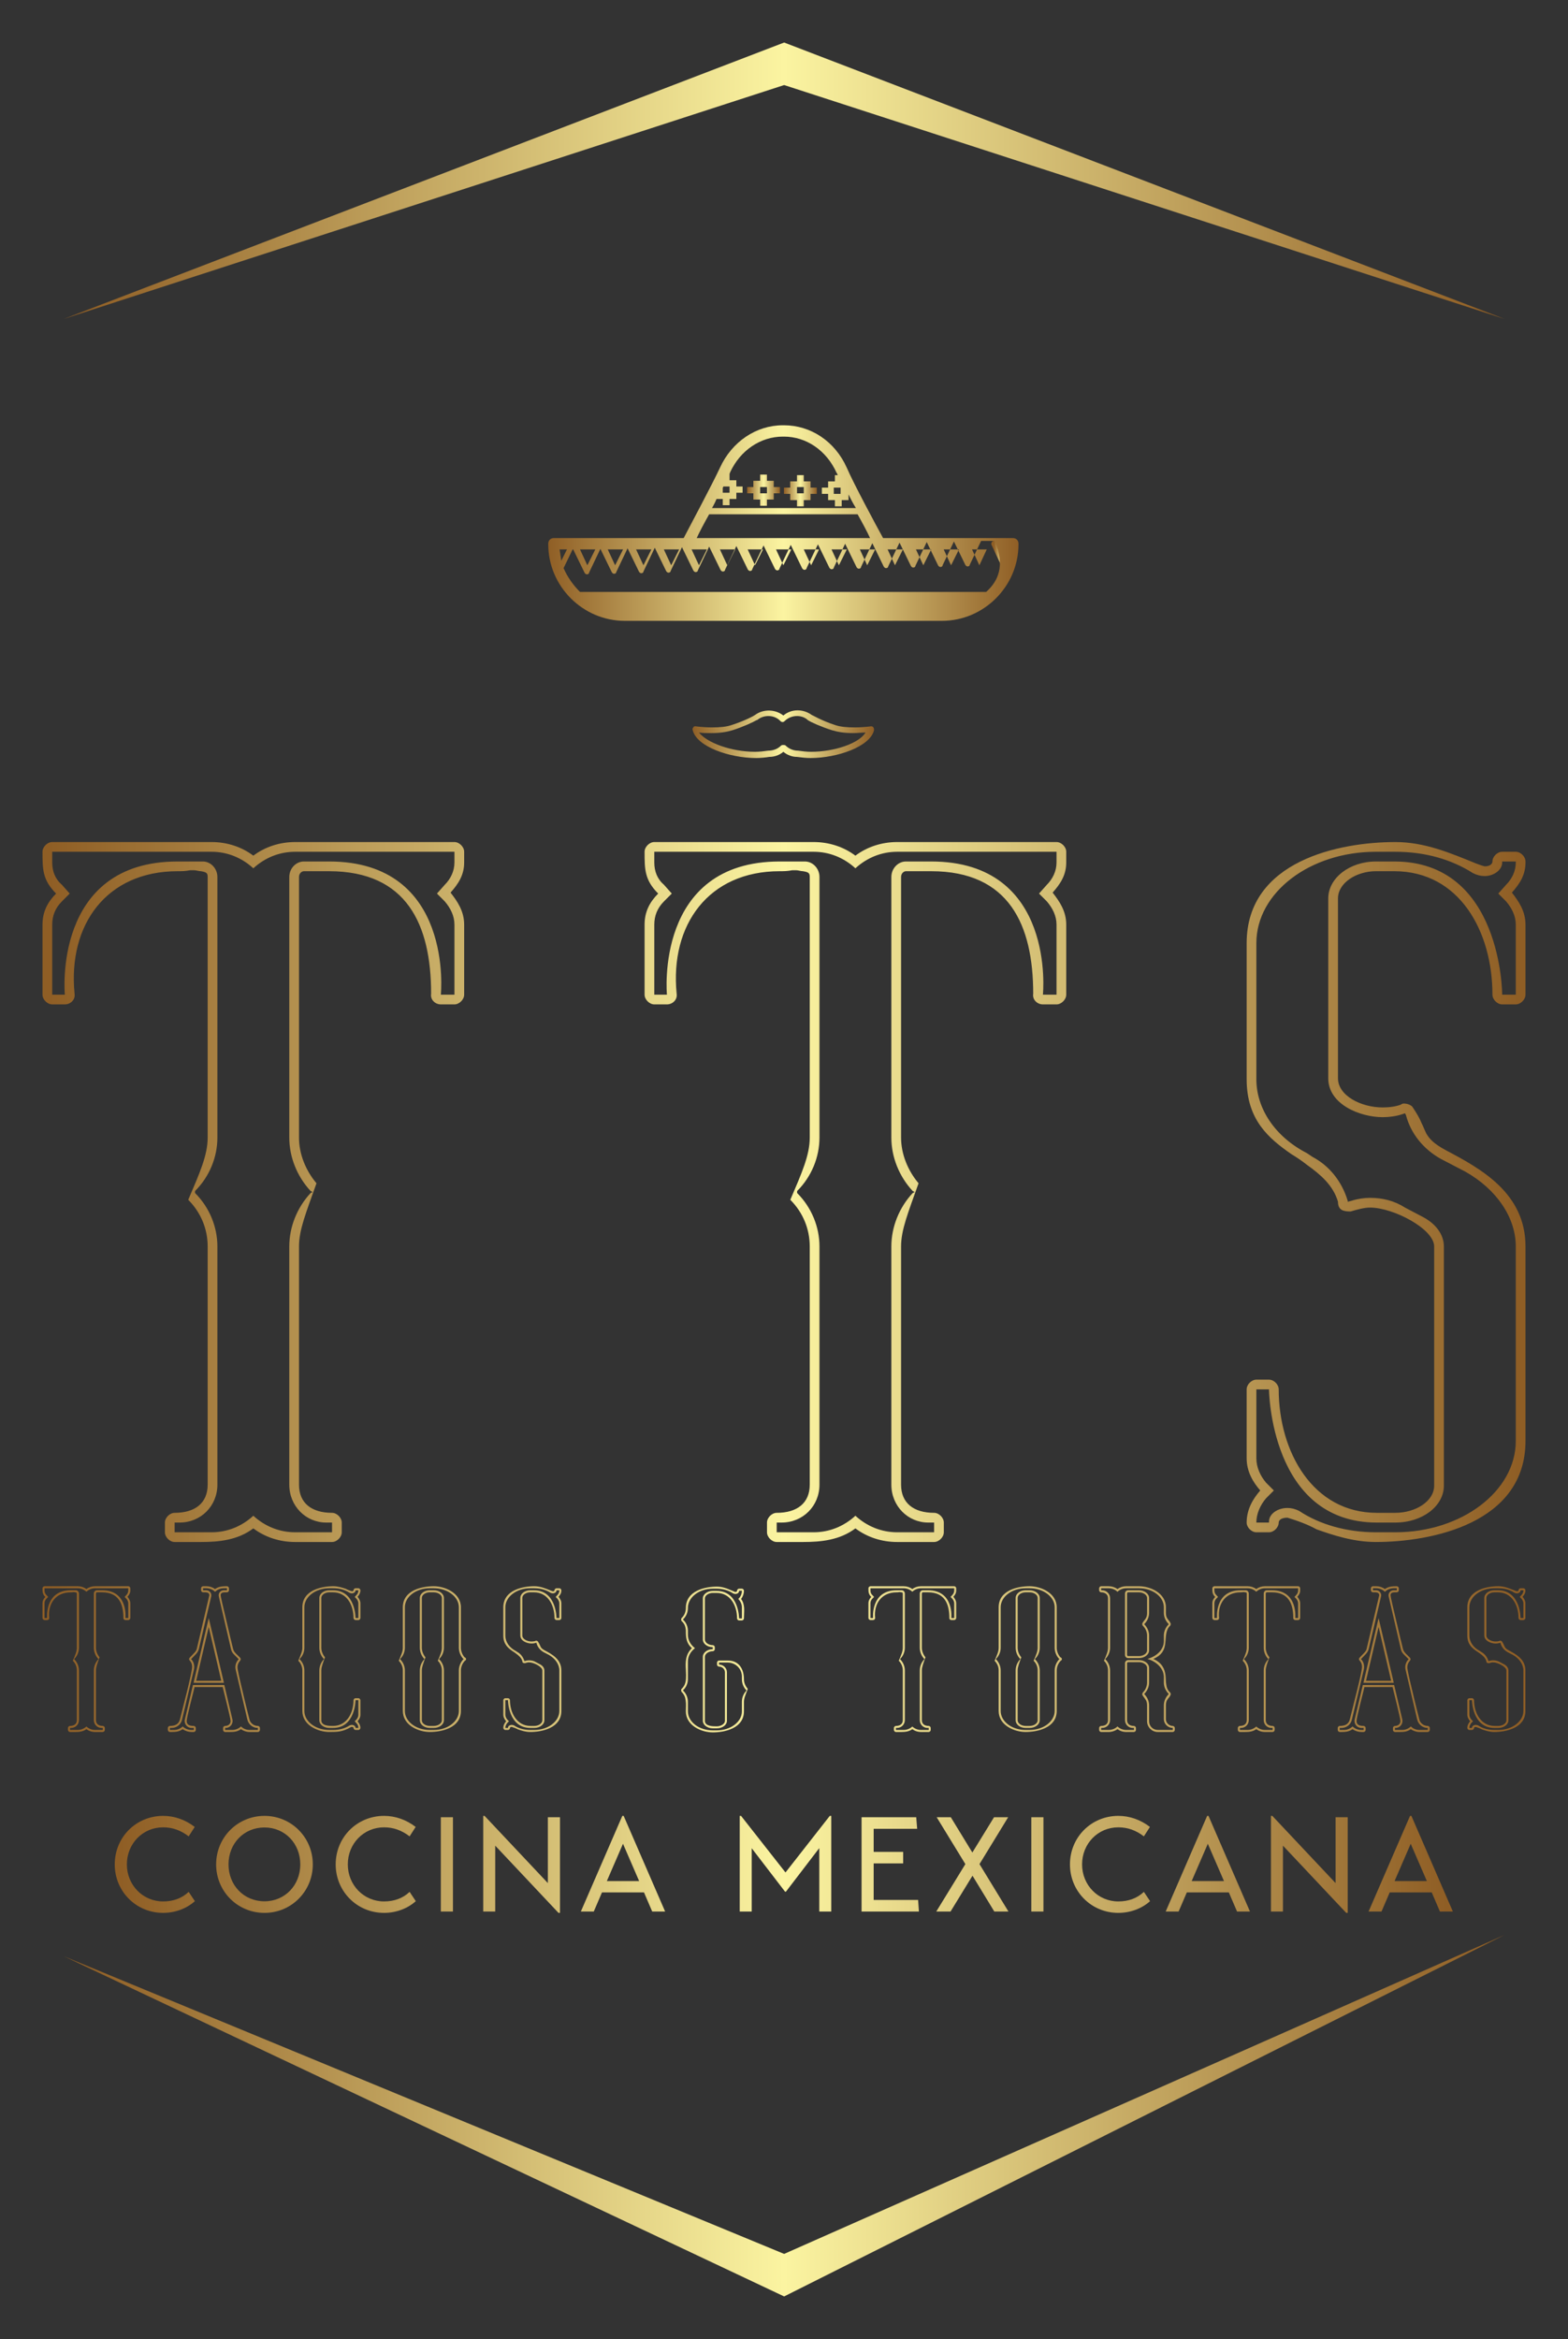 
        <svg xmlns="http://www.w3.org/2000/svg" xmlns:xlink="http://www.w3.org/1999/xlink" version="1.1" width="2088.175" 
        height="3113.208" viewBox="0 0 2088.175 3113.208">
			
			<rect x="0" y="0" width="2088.175" height="3113.208" fill="#333333" stroke="none"/>
			
			<g transform="scale(5.66) translate(10, 10)">
				<defs id="SvgjsDefs3747"><linearGradient id="SvgjsLinearGradient3758"><stop id="SvgjsStop3759" stop-color="#8f5e25" offset="0"></stop><stop id="SvgjsStop3760" stop-color="#fbf4a1" offset="0.5"></stop><stop id="SvgjsStop3761" stop-color="#8f5e25" offset="1"></stop></linearGradient><linearGradient id="SvgjsLinearGradient3762"><stop id="SvgjsStop3763" stop-color="#8f5e25" offset="0"></stop><stop id="SvgjsStop3764" stop-color="#fbf4a1" offset="0.5"></stop><stop id="SvgjsStop3765" stop-color="#8f5e25" offset="1"></stop></linearGradient><linearGradient id="SvgjsLinearGradient3766"><stop id="SvgjsStop3767" stop-color="#8f5e25" offset="0"></stop><stop id="SvgjsStop3768" stop-color="#fbf4a1" offset="0.5"></stop><stop id="SvgjsStop3769" stop-color="#8f5e25" offset="1"></stop></linearGradient><linearGradient id="SvgjsLinearGradient3770"><stop id="SvgjsStop3771" stop-color="#8f5e25" offset="0"></stop><stop id="SvgjsStop3772" stop-color="#fbf4a1" offset="0.5"></stop><stop id="SvgjsStop3773" stop-color="#8f5e25" offset="1"></stop></linearGradient><linearGradient id="SvgjsLinearGradient3774"><stop id="SvgjsStop3775" stop-color="#8f5e25" offset="0"></stop><stop id="SvgjsStop3776" stop-color="#fbf4a1" offset="0.5"></stop><stop id="SvgjsStop3777" stop-color="#8f5e25" offset="1"></stop></linearGradient></defs><g id="SvgjsG3748" featureKey="rootContainer" transform="matrix(1,0,0,1,0,0)" fill="url(#SvgjsLinearGradient3758)"><path xmlns="http://www.w3.org/2000/svg" fill-rule="evenodd" d="M5,65 L174.5,0 L344, 65 L174.5, 10 z M5,450 L174.5,530 L344,445 L174.5, 520 z"></path></g><g id="SvgjsG3749" featureKey="symbolFeature-0" transform="matrix(1.333,0,0,1.333,113.802,69.207)" fill="url(#SvgjsLinearGradient3762)"><path xmlns="http://www.w3.org/2000/svg" fill="none" stroke="url(#SvgjsLinearGradient3762)" stroke-linecap="round" stroke-linejoin="round" stroke-miterlimit="10" d="M85.9,36.5h-3.3  l2.3,4.9l0.3-0.5c0.5-1.3,0.8-2.8,0.8-4.3V36.5z"></path><g xmlns="http://www.w3.org/2000/svg"><path d="M60.9,68.7c0,0-1.3,0.2-2.9,0.2c-1.4,0-2.5-0.1-3.4-0.4c-2.5-0.8-4.1-1.8-4.2-1.8c0,0,0,0,0,0c-1.5-1.1-3.6-1.1-5,0.1   c-1.4-1.1-3.5-1.2-5-0.1c0,0,0,0,0,0c-0.1,0.1-1.7,1-4.2,1.8c-0.9,0.3-2,0.4-3.4,0.4c-1.6,0-2.9-0.2-2.9-0.2c-0.2,0-0.3,0-0.4,0.2   c-0.1,0.1-0.2,0.3-0.1,0.5c0.7,2.9,6.5,4.9,11.2,4.9c0.8,0,1.7-0.1,2.3-0.2c0.9,0,1.8-0.3,2.5-0.9c0.7,0.6,1.6,0.9,2.4,0.9   c0,0,0,0,0,0c0.8,0.1,1.6,0.2,2.4,0.2c4.7,0,10.5-2,11.2-4.9c0-0.2,0-0.3-0.1-0.5C61.2,68.8,61.1,68.7,60.9,68.7z M50.3,73.2   c-0.8,0-1.6-0.1-2.3-0.2c-0.8,0-1.6-0.3-2.2-0.9C45.7,72,45.5,72,45.4,72S45.1,72,45,72.1c-0.6,0.6-1.4,0.9-2.3,0.9   c-0.7,0.1-1.5,0.2-2.3,0.2c-4.2,0-8.5-1.6-9.9-3.4c0.6,0.1,1.3,0.1,2.2,0.1c1.5,0,2.7-0.2,3.7-0.5c1.9-0.6,3.6-1.4,4.3-1.8   c0.1,0,0.1,0,0.2-0.1c1.2-0.9,3-0.8,4,0.3c0.2,0.2,0.5,0.2,0.7,0c1.1-1.1,2.9-1.2,4-0.3c0,0,0.1,0.1,0.1,0.1   c0.6,0.4,2.4,1.2,4.3,1.8c1,0.3,2.2,0.5,3.7,0.5c0.8,0,1.6-0.1,2.2-0.1C58.8,71.7,54.4,73.2,50.3,73.2z"></path><path d="M40.1,28.7l1.2,0l0,1.1l1.2,0l0-1.1l1.2,0l0-1.1l1.1,0l0-1.1l-1.1,0l0-1.1l-1.2,0l0-1.1l-1.2,0l0,1.1l-1.2,0l0,1.1l-1.1,0   l0,1.1l1.1,0L40.1,28.7z M41.3,26.5l1.2,0l0,1.1l-1.2,0L41.3,26.5z"></path><path d="M46.6,28.8l1.2,0l0,1.1l1.2,0l0-1.1l1.2,0l0-1.1l1.1,0l0-1.1l-1.1,0l0-1.1l-1.2,0l0-1.1l-1.2,0l0,1.1l-1.2,0l0,1.1l-1.1,0   l0,1.1l1.1,0L46.6,28.8z M47.8,26.5l1.2,0l0,1.1l-1.2,0L47.8,26.5z"></path><path d="M85.9,35.5H63c-1.1-2-5.2-9.6-6.4-12.4c-2.1-4.7-6.4-7.5-11.1-7.5h-0.2c-4.7,0-9,2.9-11.1,7.5c-1.3,2.8-5.3,10.3-6.4,12.4   H4.9c-0.6,0-1,0.4-1,1v0.1c0,7.4,6.1,13.5,13.5,13.5h56c7.4,0,13.5-6.1,13.5-13.5v-0.1C86.9,35.9,86.5,35.5,85.9,35.5z M5.9,37.5   h1.3l-1,2C6.1,38.8,6,38.1,5.9,37.5z M12.2,37.5l-1.4,2.8l-1.3-2.8H12.2z M17.1,37.5l-1.4,2.8l-1.3-2.8H17.1z M22.1,37.5l-1.4,2.8   l-1.3-2.8H22.1z M27,37.5l-1.4,2.8l-1.3-2.8H27z M31.9,37.5l-1.4,2.8l-1.3-2.8H31.9z M36.9,37.5l-1.4,2.8l-1.3-2.8H36.9z    M41.8,37.5l-1.4,2.8l-1.3-2.8H41.8z M46.8,37.5l-1.4,2.8l-1.3-2.8H46.8z M51.7,37.5l-1.4,2.8L49,37.5H51.7z M56.6,37.5l-1.4,2.8   l-1.3-2.8H56.6z M61.6,37.5l-1.4,2.8l-1.3-2.8H61.6z M66.5,37.5l-1.4,2.8l-1.3-2.8H66.5z M71.5,37.5l-1.4,2.8l-1.3-2.8H71.5z    M76.4,37.5L75,40.3l-1.3-2.8H76.4z M81.3,37.5L80,40.3l-1.3-2.8H81.3z M45.3,17.6h0.2c3.9,0,7.5,2.4,9.3,6.4   c0.1,0.1,0.1,0.2,0.2,0.4l-0.5,0l0,1.1l-1.2,0l0,1.1l-1.1,0l0,1.1l1.1,0l0,1.1l1.2,0l0,1.1l1.2,0l0-1.1l1.2,0l0-1   c0.4,0.8,0.8,1.6,1.3,2.4H32.8c0.3-0.5,0.6-1.1,0.8-1.6l1.1,0l0,1.1l1.2,0l0-1.1l1.2,0l0-1.1l1.1,0l0-1.1l-1.1,0l0-1.1l-1.2,0   l0-1.1c0-0.1,0.1-0.2,0.1-0.3C37.8,20,41.4,17.6,45.3,17.6z M55.5,26.6l0,1.1l-1.2,0l0-1.1L55.5,26.6z M34.8,26.4l1.1,0l0,1.1   l-1.2,0l0-0.9C34.8,26.5,34.8,26.5,34.8,26.4z M32.3,31.3h26.2c0.9,1.6,1.7,3.1,2.2,4.2H30.1C30.6,34.4,31.4,32.9,32.3,31.3z    M81.2,45H9.5c-1.2-1.2-2.2-2.6-2.9-4.2l1.6-3.3h0.1l2,4.1c0.1,0.2,0.3,0.3,0.4,0.3c0,0,0,0,0,0c0.2,0,0.4-0.1,0.4-0.3l2-4.2h0   l2,4.1c0.1,0.2,0.3,0.3,0.4,0.3c0,0,0,0,0,0c0.2,0,0.4-0.1,0.4-0.3l2-4.2h0l2,4.1c0.1,0.2,0.3,0.3,0.4,0.3c0,0,0,0,0,0   c0.2,0,0.4-0.1,0.4-0.3l2-4.2h0l2,4.1c0.1,0.2,0.3,0.3,0.4,0.3c0,0,0,0,0,0c0.2,0,0.4-0.1,0.4-0.3l2-4.2h0l2,4.1   c0.1,0.2,0.3,0.3,0.4,0.3c0,0,0,0,0,0c0.2,0,0.4-0.1,0.4-0.3l2-4.2h0l2,4.1c0.1,0.2,0.3,0.3,0.4,0.3c0,0,0,0,0,0   c0.2,0,0.4-0.1,0.4-0.3l2-4.2h0l2,4.1c0.1,0.2,0.3,0.3,0.4,0.3c0,0,0,0,0,0c0.2,0,0.4-0.1,0.4-0.3l2-4.2h0l2,4.1   c0.1,0.2,0.3,0.3,0.4,0.3c0,0,0,0,0,0c0.2,0,0.4-0.1,0.4-0.3l2-4.2h0l2,4.1c0.1,0.2,0.3,0.3,0.4,0.3c0,0,0,0,0,0   c0.2,0,0.4-0.1,0.4-0.3l2-4.2h0l2,4.1c0.1,0.2,0.3,0.3,0.4,0.3c0,0,0,0,0,0c0.2,0,0.4-0.1,0.4-0.3l2-4.2h0l2,4.1   c0.1,0.2,0.3,0.3,0.4,0.3c0,0,0,0,0,0c0.2,0,0.4-0.1,0.4-0.3l2-4.2h0l2,4.1c0.1,0.2,0.3,0.3,0.4,0.3c0,0,0,0,0,0   c0.2,0,0.4-0.1,0.4-0.3l2-4.2h0l2,4.1c0.1,0.2,0.3,0.3,0.4,0.3c0,0,0,0,0,0c0.2,0,0.4-0.1,0.4-0.3l2-4.2h0l2,4.1   c0.1,0.2,0.3,0.3,0.4,0.3c0,0,0,0,0,0c0.2,0,0.4-0.1,0.4-0.3l2-4.2h0l2,4.1c0.1,0.2,0.3,0.3,0.4,0.3c0,0,0,0,0,0   c0.2,0,0.4-0.1,0.4-0.3l2-4.2h2.4C84.6,40.4,83.3,43.1,81.2,45z"></path></g></g><g id="SvgjsG3750" featureKey="nameFeature-0" transform="matrix(5.715,0,0,5.715,-3.429,121.711)" fill="url(#SvgjsLinearGradient3766)"><path d="M17.96 12 l0 0.44 c0 0.52 -0.24 0.88 -0.56 1.24 c0.28 0.36 0.56 0.76 0.56 1.32 l0 2.88 c0 0.2 -0.2 0.4 -0.4 0.4 l-0.56 0 c-0.24 0 -0.44 -0.2 -0.4 -0.44 c0 -2.84 -1 -5.04 -4.2 -5.04 l-1.04 0 c-0.08 0 -0.2 0.08 -0.2 0.24 l0 10.72 c0 0.68 0.28 1.36 0.72 1.88 c-0.44 1.24 -0.72 1.92 -0.72 2.6 l0 9.8 c0 0.76 0.52 1.16 1.36 1.16 c0.2 0 0.4 0.2 0.4 0.4 l0 0.4 c0 0.2 -0.2 0.4 -0.4 0.4 l-1.52 0 c-0.64 0 -1.24 -0.2 -1.72 -0.56 c-0.64 0.48 -1.4 0.56 -2.16 0.56 l-1.08 0 c-0.2 0 -0.4 -0.2 -0.4 -0.4 l0 -0.4 c0 -0.2 0.2 -0.4 0.4 -0.4 c0.84 0 1.36 -0.4 1.36 -1.16 l0 -9.8 c0 -0.72 -0.28 -1.4 -0.8 -1.92 c0.48 -1.12 0.8 -1.84 0.8 -2.56 l0 -10.72 c0 -0.16 -0.04 -0.2 -0.28 -0.24 c-0.08 0 -0.2 -0.04 -0.28 -0.04 l-0.16 0 c-0.2 0.04 -0.36 0.04 -0.52 0.04 c-2.92 0 -4.52 2.2 -4.24 5.04 c0.04 0.24 -0.16 0.44 -0.4 0.44 l-0.52 0 c-0.2 0 -0.4 -0.2 -0.4 -0.4 l0 -2.88 c0 -0.52 0.2 -0.92 0.56 -1.28 c-0.56 -0.56 -0.56 -1 -0.56 -1.72 c0 -0.2 0.2 -0.4 0.4 -0.4 l6.56 0 c0.64 0 1.24 0.2 1.72 0.56 c0.48 -0.36 1.08 -0.56 1.72 -0.56 l6.56 0 c0.2 0 0.4 0.2 0.4 0.4 z M17.56 12.44 l0 -0.44 l-6.56 0 c-0.64 0 -1.24 0.24 -1.72 0.68 c-0.48 -0.44 -1.08 -0.68 -1.72 -0.68 l-6.56 0 l0 0.44 c0 0.36 0.12 0.68 0.4 0.92 l0.32 0.36 l-0.32 0.32 c-0.28 0.28 -0.4 0.6 -0.4 0.96 l0 2.88 l0.52 0 s-0.52 -5.48 4.64 -5.48 l1.04 0 c0.32 0 0.6 0.28 0.6 0.64 l0 10.72 c0 0.8 -0.32 1.6 -0.92 2.2 l0 0.08 c0.6 0.6 0.92 1.4 0.92 2.2 l0 9.8 c0 0.88 -0.68 1.56 -1.56 1.56 l-0.2 0 l0 0.4 l1.52 0 c0.64 0 1.24 -0.24 1.72 -0.68 c0.48 0.44 1.08 0.68 1.72 0.68 l1.52 0 l0 -0.4 l-0.24 0 c-0.84 0 -1.52 -0.68 -1.52 -1.56 l0 -9.8 c0 -0.8 0.32 -1.6 0.88 -2.2 l0.08 -0.04 l-0.08 -0.04 c-0.56 -0.6 -0.88 -1.4 -0.88 -2.2 l0 -10.72 c0 -0.36 0.28 -0.64 0.6 -0.64 l1.04 0 c5.16 0 4.6 5.48 4.6 5.48 l0.56 0 l0 -2.88 c0 -0.36 -0.16 -0.68 -0.4 -0.96 l-0.32 -0.32 l0.32 -0.36 c0.24 -0.24 0.4 -0.56 0.4 -0.92 z M42.748 12 l0 0.44 c0 0.52 -0.24 0.88 -0.56 1.24 c0.28 0.36 0.56 0.76 0.56 1.32 l0 2.88 c0 0.2 -0.2 0.4 -0.4 0.4 l-0.56 0 c-0.24 0 -0.44 -0.2 -0.4 -0.44 c0 -2.84 -1 -5.04 -4.2 -5.04 l-1.04 0 c-0.08 0 -0.2 0.08 -0.2 0.24 l0 10.72 c0 0.68 0.28 1.36 0.72 1.88 c-0.44 1.24 -0.72 1.92 -0.72 2.6 l0 9.8 c0 0.76 0.52 1.16 1.36 1.16 c0.2 0 0.4 0.2 0.4 0.4 l0 0.4 c0 0.2 -0.2 0.4 -0.4 0.4 l-1.52 0 c-0.64 0 -1.24 -0.2 -1.72 -0.56 c-0.64 0.48 -1.4 0.56 -2.16 0.56 l-1.08 0 c-0.2 0 -0.4 -0.2 -0.4 -0.4 l0 -0.4 c0 -0.2 0.2 -0.4 0.4 -0.4 c0.84 0 1.36 -0.4 1.36 -1.16 l0 -9.8 c0 -0.72 -0.28 -1.4 -0.8 -1.92 c0.48 -1.12 0.8 -1.84 0.8 -2.56 l0 -10.72 c0 -0.16 -0.04 -0.2 -0.28 -0.24 c-0.08 0 -0.2 -0.04 -0.28 -0.04 l-0.16 0 c-0.2 0.04 -0.36 0.04 -0.52 0.04 c-2.92 0 -4.52 2.2 -4.24 5.04 c0.04 0.24 -0.16 0.44 -0.4 0.44 l-0.52 0 c-0.2 0 -0.4 -0.2 -0.4 -0.4 l0 -2.88 c0 -0.52 0.2 -0.92 0.56 -1.28 c-0.56 -0.56 -0.56 -1 -0.56 -1.72 c0 -0.2 0.2 -0.4 0.4 -0.4 l6.56 0 c0.64 0 1.24 0.2 1.72 0.56 c0.48 -0.36 1.08 -0.56 1.72 -0.56 l6.56 0 c0.2 0 0.4 0.2 0.4 0.4 z M42.348 12.44 l0 -0.44 l-6.56 0 c-0.64 0 -1.24 0.24 -1.72 0.68 c-0.48 -0.44 -1.08 -0.68 -1.72 -0.68 l-6.56 0 l0 0.44 c0 0.36 0.12 0.68 0.4 0.92 l0.32 0.36 l-0.32 0.32 c-0.28 0.28 -0.4 0.6 -0.4 0.96 l0 2.88 l0.52 0 s-0.52 -5.48 4.64 -5.48 l1.04 0 c0.32 0 0.6 0.28 0.6 0.64 l0 10.72 c0 0.8 -0.32 1.6 -0.92 2.2 l0 0.08 c0.6 0.6 0.92 1.4 0.92 2.2 l0 9.8 c0 0.88 -0.68 1.56 -1.56 1.56 l-0.2 0 l0 0.4 l1.52 0 c0.64 0 1.24 -0.24 1.72 -0.68 c0.48 0.44 1.08 0.68 1.72 0.68 l1.52 0 l0 -0.4 l-0.24 0 c-0.84 0 -1.52 -0.68 -1.52 -1.56 l0 -9.8 c0 -0.8 0.32 -1.6 0.88 -2.2 l0.08 -0.04 l-0.08 -0.04 c-0.56 -0.6 -0.88 -1.4 -0.88 -2.2 l0 -10.72 c0 -0.36 0.28 -0.64 0.6 -0.64 l1.04 0 c5.16 0 4.6 5.48 4.6 5.48 l0.56 0 l0 -2.88 c0 -0.36 -0.16 -0.68 -0.4 -0.96 l-0.32 -0.32 l0.32 -0.36 c0.24 -0.24 0.4 -0.56 0.4 -0.92 z M53.936 26.4 c-0.2 -0.68 -0.72 -1.12 -1.28 -1.52 c-0.2 -0.16 -0.44 -0.32 -0.64 -0.44 c-0.92 -0.64 -1.84 -1.4 -1.84 -3.08 l0 -5.6 c0 -3.4 3.84 -4.16 6.12 -4.16 c1.2 0 2.24 0.44 3.32 0.88 c0.12 0.04 0.2 0.08 0.36 0.12 c0.24 0 0.32 -0.12 0.32 -0.2 c0 -0.2 0.2 -0.4 0.4 -0.4 l0.56 0 c0.2 0 0.4 0.2 0.4 0.4 l0 0.04 c0 0.52 -0.24 0.88 -0.56 1.24 c0.28 0.36 0.56 0.76 0.56 1.32 l0 2.88 c0 0.2 -0.2 0.4 -0.4 0.4 l-0.56 0 c-0.2 0 -0.4 -0.2 -0.4 -0.4 c0 -2.6 -1.36 -5.08 -4.04 -5.08 l-0.76 0 c-0.8 0 -1.56 0.48 -1.56 1.12 l0 7.4 c0 0.72 0.96 1.2 1.84 1.2 c0.28 0 0.56 -0.04 0.76 -0.12 c0.04 -0.04 0.08 -0.04 0.12 -0.04 c0.16 0 0.32 0.08 0.36 0.16 c0.16 0.24 0.28 0.44 0.36 0.64 c0.08 0.16 0.12 0.28 0.2 0.44 c0.12 0.2 0.28 0.4 0.8 0.68 c1.44 0.76 3.28 1.76 3.28 3.96 l0 8 c0 3.4 -3.88 4.16 -6.16 4.16 c-0.92 0 -1.76 -0.28 -2.44 -0.52 c-0.36 -0.2 -0.8 -0.36 -1.2 -0.48 c-0.28 0 -0.36 0.12 -0.36 0.2 c0 0.2 -0.2 0.4 -0.4 0.4 l-0.52 0 c-0.2 0 -0.4 -0.2 -0.4 -0.4 c0 -0.56 0.28 -1 0.56 -1.32 c-0.28 -0.32 -0.56 -0.76 -0.56 -1.32 l0 -2.84 c0 -0.2 0.2 -0.4 0.4 -0.4 l0.52 0 c0.2 0 0.4 0.2 0.4 0.4 c0 2.56 1.4 5.08 4.04 5.08 l0.76 0 c0.84 0 1.6 -0.48 1.6 -1.12 l0 -9.84 c0 -0.72 -1.68 -1.6 -2.64 -1.6 c-0.24 0 -0.52 0.08 -0.8 0.16 c-0.28 0 -0.52 -0.04 -0.52 -0.4 z M61.256 12.44 l0 -0.04 l-0.56 0 l0 0.04 c0 0.32 -0.36 0.56 -0.72 0.56 c-0.16 0 -0.32 -0.04 -0.48 -0.12 c-0.88 -0.56 -1.96 -0.88 -3.2 -0.88 l-0.8 0 c-2.72 0 -4.92 1.68 -4.92 3.76 l0 5.6 c0 1.2 0.76 2.36 2.08 3.04 l0.24 0.16 c0.68 0.36 1.2 1 1.44 1.8 l0 0.04 l0.16 -0.04 c0.24 -0.08 0.52 -0.12 0.76 -0.12 c0.52 0 1 0.12 1.44 0.4 l0.76 0.4 c0.52 0.28 0.84 0.72 0.84 1.2 l0 9.84 c0 0.84 -0.88 1.52 -2 1.52 l-0.76 0 c-4.4 0 -4.44 -5.48 -4.44 -5.48 l-0.52 0 l0 2.84 c0 0.36 0.16 0.72 0.4 1 l0.32 0.32 l-0.32 0.32 c-0.24 0.28 -0.4 0.64 -0.4 1 l0.52 0 l0 -0.04 c0 -0.32 0.36 -0.56 0.76 -0.56 c0.16 0 0.32 0.04 0.48 0.12 c0.84 0.56 1.96 0.88 3.16 0.88 l0.8 0 c2.72 0 4.96 -1.68 4.96 -3.76 l0 -8 c0 -1.2 -0.8 -2.36 -2.08 -3.08 l-1 -0.52 c-0.72 -0.4 -1.24 -1.04 -1.44 -1.8 l-0.04 -0.08 l-0.12 0.04 c-0.24 0.08 -0.52 0.12 -0.8 0.12 c-0.92 0 -2.24 -0.52 -2.24 -1.6 l0 -7.4 c0 -0.84 0.88 -1.52 1.96 -1.52 l0.76 0 c4.44 0 4.44 5.48 4.44 5.48 l0.56 0 l0 -2.88 c0 -0.36 -0.16 -0.68 -0.4 -0.96 l-0.32 -0.32 l0.32 -0.36 c0.24 -0.24 0.4 -0.56 0.4 -0.92 z"></path></g><g id="SvgjsG3751" featureKey="nameFeature-1" transform="matrix(1.19,0,0,1.19,-0.714,349.196)" fill="url(#SvgjsLinearGradient3770)"><path d="M17.96 12 l0 0.44 c0 0.52 -0.24 0.88 -0.56 1.24 c0.28 0.36 0.56 0.76 0.56 1.32 l0 2.88 c0 0.2 -0.2 0.4 -0.4 0.4 l-0.56 0 c-0.24 0 -0.44 -0.2 -0.4 -0.44 c0 -2.84 -1 -5.04 -4.2 -5.04 l-1.04 0 c-0.08 0 -0.2 0.08 -0.2 0.24 l0 10.72 c0 0.68 0.28 1.36 0.72 1.88 c-0.44 1.24 -0.72 1.92 -0.72 2.6 l0 9.8 c0 0.76 0.52 1.16 1.36 1.16 c0.2 0 0.4 0.2 0.4 0.4 l0 0.4 c0 0.2 -0.2 0.4 -0.4 0.4 l-1.52 0 c-0.64 0 -1.24 -0.2 -1.72 -0.56 c-0.64 0.48 -1.4 0.56 -2.16 0.56 l-1.08 0 c-0.2 0 -0.4 -0.2 -0.4 -0.4 l0 -0.4 c0 -0.2 0.2 -0.4 0.4 -0.4 c0.84 0 1.36 -0.4 1.36 -1.16 l0 -9.8 c0 -0.72 -0.28 -1.4 -0.8 -1.92 c0.48 -1.12 0.8 -1.84 0.8 -2.56 l0 -10.72 c0 -0.16 -0.04 -0.2 -0.28 -0.24 c-0.08 0 -0.2 -0.04 -0.28 -0.04 l-0.16 0 c-0.2 0.04 -0.36 0.04 -0.52 0.04 c-2.92 0 -4.52 2.2 -4.24 5.04 c0.04 0.24 -0.16 0.44 -0.4 0.44 l-0.52 0 c-0.2 0 -0.4 -0.2 -0.4 -0.4 l0 -2.88 c0 -0.52 0.2 -0.92 0.56 -1.28 c-0.56 -0.56 -0.56 -1 -0.56 -1.72 c0 -0.2 0.2 -0.4 0.4 -0.4 l6.56 0 c0.64 0 1.24 0.2 1.72 0.56 c0.48 -0.36 1.08 -0.56 1.72 -0.56 l6.56 0 c0.2 0 0.4 0.2 0.4 0.4 z M17.56 12.44 l0 -0.44 l-6.56 0 c-0.64 0 -1.24 0.24 -1.72 0.68 c-0.48 -0.44 -1.08 -0.68 -1.72 -0.68 l-6.56 0 l0 0.44 c0 0.36 0.12 0.68 0.4 0.92 l0.32 0.36 l-0.32 0.32 c-0.28 0.28 -0.4 0.6 -0.4 0.96 l0 2.88 l0.52 0 s-0.52 -5.48 4.64 -5.48 l1.04 0 c0.32 0 0.6 0.28 0.6 0.64 l0 10.72 c0 0.8 -0.32 1.6 -0.92 2.2 l0 0.08 c0.6 0.6 0.92 1.4 0.92 2.2 l0 9.8 c0 0.88 -0.68 1.56 -1.56 1.56 l-0.2 0 l0 0.4 l1.52 0 c0.64 0 1.24 -0.24 1.72 -0.68 c0.48 0.44 1.08 0.68 1.72 0.68 l1.52 0 l0 -0.4 l-0.24 0 c-0.84 0 -1.52 -0.68 -1.52 -1.56 l0 -9.8 c0 -0.8 0.32 -1.6 0.88 -2.2 l0.08 -0.04 l-0.08 -0.04 c-0.56 -0.6 -0.88 -1.4 -0.88 -2.2 l0 -10.72 c0 -0.36 0.28 -0.64 0.6 -0.64 l1.04 0 c5.16 0 4.6 5.48 4.6 5.48 l0.56 0 l0 -2.88 c0 -0.36 -0.16 -0.68 -0.4 -0.96 l-0.32 -0.32 l0.32 -0.36 c0.24 -0.24 0.4 -0.56 0.4 -0.92 z M33.468 19.64 l-2.48 10.64 l4.96 0 z M34.708 12.16 c0.72 -0.52 1.52 -0.56 2.36 -0.56 c0.2 0 0.4 0.2 0.4 0.4 l0 0.4 c0 0.2 -0.2 0.4 -0.4 0.4 l-0.52 0 c-0.4 0.04 -0.72 0.12 -0.72 0.6 c0 0.24 0.52 2.52 1.12 5 c0.56 2.4 1.16 4.92 1.32 5.52 c0.12 0.56 0.52 0.96 0.92 1.32 l0.48 0.48 c0.04 0.04 0.12 0.24 0.12 0.28 l0 0.04 c0 0.04 -0.08 0.24 -0.12 0.28 c-0.32 0.32 -0.52 0.8 -0.52 1.28 s0.48 2.6 1.04 4.88 c0.52 2.28 1.12 4.6 1.32 5.4 c0.16 0.76 0.88 1.32 1.68 1.32 c0.2 0 0.4 0.2 0.4 0.4 l0 0.4 c0 0.2 -0.2 0.4 -0.4 0.4 l-1.64 0 c-0.6 0 -1.2 -0.2 -1.72 -0.56 c-0.64 0.48 -1.32 0.56 -2.08 0.56 l-1.04 0 c-0.2 0 -0.4 -0.2 -0.4 -0.4 l0 -0.4 c0 -0.2 0.2 -0.4 0.4 -0.4 c0.64 0 1.08 -0.4 1.08 -0.96 c0 -0.28 -0.32 -1.72 -0.72 -3.32 c-0.32 -1.36 -0.68 -2.72 -0.84 -3.4 l-5.56 0 c-0.16 0.72 -0.52 2.04 -0.84 3.36 c-0.4 1.6 -0.72 3 -0.72 3.36 c0 0.72 0.52 0.96 1.4 0.96 c0.2 0 0.4 0.2 0.4 0.4 l0 0.4 c0 0.2 -0.2 0.4 -0.4 0.4 l-0.44 0 c-0.6 0 -1.24 -0.2 -1.76 -0.56 c-0.64 0.48 -1.36 0.56 -2.16 0.56 l-0.36 0 c-0.2 0 -0.4 -0.2 -0.4 -0.4 l0 -0.4 c0 -0.2 0.2 -0.4 0.4 -0.4 c1.08 0 1.76 -0.36 2 -1.32 c0.2 -0.84 0.8 -3.16 1.36 -5.4 c0.56 -2.28 1.04 -4.4 1.04 -4.96 c0 -0.48 -0.16 -0.92 -0.48 -1.24 c-0.16 -0.16 -0.16 -0.4 0 -0.56 c0.2 -0.24 0.56 -0.56 0.84 -0.88 c0.32 -0.32 0.52 -0.64 0.56 -0.88 l2.44 -10.4 c0.04 -0.08 0.04 -0.12 0.04 -0.16 c0 -0.48 -0.32 -0.56 -0.72 -0.6 l-0.52 0 c-0.2 0 -0.4 -0.2 -0.4 -0.4 l0 -0.4 c0 -0.2 0.2 -0.4 0.4 -0.4 l0.64 0 c0.64 0 1.24 0.2 1.72 0.56 z M30.468 30.68 l3 -12.8 l3 12.8 l-6 0 z M43.188 39.6 l-0.04 0 c-0.96 0 -1.8 -0.68 -2.04 -1.64 l-2.32 -9.92 c-0.16 -0.72 0.08 -1.48 0.6 -2 l0 -0.04 l-0.96 -0.96 c-0.28 -0.28 -0.48 -0.64 -0.56 -1.04 l-2.4 -10.36 c-0.16 -0.64 0.32 -1.24 0.96 -1.24 l0.64 0 l0 -0.4 l-0.6 0 c-0.64 0 -1.28 0.24 -1.72 0.68 l-0.04 0.04 l0 -0.04 c-0.48 -0.44 -1.08 -0.68 -1.72 -0.68 l-0.64 0 l0 0.4 l0.64 0 c0.64 0 1.12 0.6 0.96 1.24 l-2.44 10.4 c-0.12 0.36 -0.32 0.72 -0.6 1 l-0.92 0.96 c0.52 0.52 0.72 1.28 0.56 2.04 l-2.36 9.92 c-0.2 0.96 -1.08 1.64 -2.04 1.64 l-0.36 0 l0 0.4 l0.8 0 c0.64 0 1.24 -0.24 1.72 -0.68 l0 -0.04 l0.04 0.04 c0.44 0.44 1.08 0.68 1.72 0.68 l0.44 0 l0 -0.4 l-0.44 0 c-0.88 0 -1.52 -0.84 -1.32 -1.68 l1.6 -6.8 l6.2 0 l1.6 6.8 c0.2 0.84 -0.44 1.68 -1.32 1.68 l-0.12 0 l0 0.4 l1.4 0 c0.64 0 1.24 -0.24 1.72 -0.68 l0 -0.04 l0.04 0.04 c0.44 0.44 1.04 0.68 1.68 0.68 l1.64 0 l0 -0.4 z M62.896 13.68 c0.28 0.36 0.56 0.76 0.56 1.32 l0 2.88 c0 0.2 -0.2 0.4 -0.4 0.4 l-0.56 0 c-0.2 0 -0.4 -0.2 -0.4 -0.4 c0 -2.6 -1.36 -5.08 -4.04 -5.08 l-0.76 0 c-0.8 0 -1.56 0.48 -1.56 1.12 l0 9.84 c0 0.68 0.28 1.36 0.72 1.88 c-0.44 1.24 -0.72 1.92 -0.72 2.6 l0 9.84 c0 1.12 1.52 1.12 2.32 1.12 c2.68 0 4.04 -2.52 4.04 -5.08 c0 -0.2 0.2 -0.4 0.4 -0.4 l0.56 0 c0.2 0 0.4 0.2 0.4 0.4 l0 2.88 c0 0.56 -0.28 0.96 -0.56 1.28 c0.32 0.4 0.56 0.8 0.56 1.32 c0 0.2 -0.2 0.4 -0.4 0.4 l-0.56 0 c-0.2 0 -0.4 -0.2 -0.4 -0.4 c0 -0.08 -0.08 -0.2 -0.32 -0.2 c-0.08 0 -0.16 0 -0.28 0.08 c-1.56 0.88 -2.52 0.92 -4.2 0.92 c-2.2 0 -5.32 -1.32 -5.32 -4.16 l0 -8 c0 -0.72 -0.28 -1.4 -0.8 -1.92 c0.48 -1.16 0.8 -1.84 0.8 -2.56 l0 -8 c0 -3.4 3.84 -4.16 6.12 -4.16 c0.92 0 1.8 0.28 2.48 0.52 c0.36 0.2 0.8 0.36 1.2 0.48 c0.24 0 0.32 -0.12 0.32 -0.2 c0 -0.2 0.2 -0.4 0.4 -0.4 l0.56 0 c0.2 0 0.4 0.2 0.4 0.4 l0 0.04 c0 0.48 -0.24 0.92 -0.56 1.24 z M63.056 12.44 l0 -0.04 l-0.56 0 l0 0.04 c0 0.32 -0.36 0.56 -0.72 0.56 c-0.16 0 -0.32 -0.04 -0.48 -0.12 c-0.88 -0.56 -1.96 -0.88 -3.2 -0.88 l-0.8 0 c-2.72 0 -4.92 1.68 -4.92 3.76 l0 8 c0 0.8 -0.32 1.6 -0.92 2.2 l0 0.08 c0.6 0.6 0.92 1.4 0.92 2.2 l0 8 c0 2.08 2.2 3.76 4.92 3.76 l0.8 0 c1.24 0 2.32 -0.32 3.2 -0.88 c0.16 -0.08 0.32 -0.12 0.48 -0.12 c0.36 0 0.72 0.24 0.72 0.56 l0 0.04 l0.56 0 l0 -0.04 c0 -0.36 -0.16 -0.68 -0.4 -0.92 l-0.32 -0.36 l0.32 -0.32 c0.24 -0.28 0.4 -0.6 0.4 -0.96 l0 -2.88 l-0.56 0 s-0.04 5.48 -4.44 5.48 l-0.76 0 c-1.08 0 -1.96 -0.68 -1.96 -1.52 l0 -9.84 c0 -0.8 0.32 -1.6 0.88 -2.2 l0.08 -0.04 l-0.08 -0.04 c-0.56 -0.6 -0.88 -1.4 -0.88 -2.2 l0 -9.84 c0 -0.84 0.88 -1.52 1.96 -1.52 l0.76 0 c4.44 0 4.44 5.48 4.44 5.48 l0.56 0 l0 -2.88 c0 -0.36 -0.16 -0.68 -0.4 -0.96 l-0.32 -0.32 l0.32 -0.36 c0.24 -0.24 0.4 -0.56 0.4 -0.92 z M84.044 25.64 l0.04 0 c0.36 0.2 0.36 0.52 0 0.72 c-0.48 0.52 -0.76 1.2 -0.76 1.88 l0 8 c0 3.4 -3.88 4.16 -6.16 4.16 c-2.2 0 -5.32 -1.32 -5.32 -4.16 l0 -8 c0 -0.76 -0.28 -1.36 -0.8 -1.92 c0.48 -1.16 0.8 -1.8 0.8 -2.56 l0 -8 c0 -3.4 3.84 -4.16 6.12 -4.16 c2.2 0 5.36 1.32 5.36 4.16 l0 8 c0 0.68 0.28 1.36 0.72 1.88 z M79.564 23.76 l0 -9.84 c0 -0.64 -0.76 -1.12 -1.6 -1.12 l-0.8 0 c-0.8 0 -1.56 0.48 -1.56 1.12 l0 9.84 c0 0.68 0.28 1.36 0.72 1.88 c-0.44 1.24 -0.72 1.92 -0.72 2.6 l0 9.84 c0 0.64 0.76 1.12 1.56 1.12 l0.8 0 c0.84 0 1.6 -0.48 1.6 -1.12 l0 -9.84 c0 -0.72 -0.28 -1.4 -0.8 -1.92 c0.48 -1.12 0.8 -1.84 0.8 -2.56 z M83.884 26 l-0.08 -0.04 c-0.56 -0.6 -0.88 -1.4 -0.88 -2.2 l0 -8 c0 -2.08 -2.24 -3.76 -4.96 -3.76 l-0.8 0 c-2.72 0 -4.92 1.68 -4.92 3.76 l0 8 c0 0.8 -0.32 1.6 -0.92 2.2 l0 0.08 c0.6 0.6 0.92 1.4 0.92 2.2 l0 8 c0 2.08 2.2 3.76 4.92 3.76 l0.8 0 c2.72 0 4.96 -1.68 4.96 -3.76 l0 -8 c0 -0.8 0.32 -1.6 0.88 -2.2 z M79.044 25.96 l0 0.08 c0.6 0.6 0.92 1.4 0.92 2.2 l0 9.84 c0 0.84 -0.88 1.52 -2 1.52 l-0.8 0 c-1.08 0 -1.96 -0.68 -1.96 -1.52 l0 -9.84 c0 -0.8 0.32 -1.6 0.88 -2.2 l0.08 -0.04 l-0.08 -0.04 c-0.56 -0.6 -0.88 -1.4 -0.88 -2.2 l0 -9.84 c0 -0.84 0.88 -1.52 1.96 -1.52 l0.8 0 c1.12 0 2 0.68 2 1.52 l0 9.84 c0 0.8 -0.32 1.6 -0.92 2.2 z M95.472 26.4 c-0.2 -0.68 -0.72 -1.12 -1.28 -1.52 c-0.2 -0.16 -0.44 -0.32 -0.64 -0.44 c-0.92 -0.64 -1.84 -1.4 -1.84 -3.08 l0 -5.6 c0 -3.4 3.84 -4.16 6.12 -4.16 c1.2 0 2.24 0.44 3.32 0.88 c0.12 0.04 0.2 0.08 0.36 0.12 c0.24 0 0.32 -0.12 0.32 -0.2 c0 -0.2 0.2 -0.4 0.4 -0.4 l0.56 0 c0.2 0 0.4 0.2 0.4 0.4 l0 0.04 c0 0.52 -0.24 0.88 -0.56 1.24 c0.28 0.36 0.56 0.76 0.56 1.32 l0 2.88 c0 0.2 -0.2 0.4 -0.4 0.4 l-0.56 0 c-0.2 0 -0.4 -0.2 -0.4 -0.4 c0 -2.6 -1.36 -5.08 -4.04 -5.08 l-0.76 0 c-0.8 0 -1.56 0.48 -1.56 1.12 l0 7.4 c0 0.72 0.96 1.2 1.84 1.2 c0.28 0 0.56 -0.04 0.76 -0.12 c0.04 -0.04 0.08 -0.04 0.12 -0.04 c0.16 0 0.32 0.08 0.36 0.16 c0.16 0.24 0.28 0.44 0.36 0.64 c0.08 0.16 0.12 0.28 0.2 0.44 c0.12 0.2 0.28 0.4 0.8 0.68 c1.44 0.76 3.28 1.76 3.28 3.96 l0 8 c0 3.4 -3.88 4.16 -6.16 4.16 c-0.92 0 -1.76 -0.28 -2.44 -0.52 c-0.36 -0.2 -0.8 -0.36 -1.2 -0.48 c-0.28 0 -0.36 0.12 -0.36 0.2 c0 0.2 -0.2 0.4 -0.4 0.4 l-0.52 0 c-0.2 0 -0.4 -0.2 -0.4 -0.4 c0 -0.56 0.28 -1 0.56 -1.32 c-0.28 -0.32 -0.56 -0.76 -0.56 -1.32 l0 -2.84 c0 -0.2 0.2 -0.4 0.4 -0.4 l0.52 0 c0.2 0 0.4 0.2 0.4 0.4 c0 2.56 1.4 5.08 4.04 5.08 l0.76 0 c0.84 0 1.6 -0.48 1.6 -1.12 l0 -9.84 c0 -0.72 -1.68 -1.6 -2.64 -1.6 c-0.24 0 -0.52 0.08 -0.8 0.16 c-0.28 0 -0.52 -0.04 -0.52 -0.4 z M102.792 12.44 l0 -0.04 l-0.56 0 l0 0.04 c0 0.32 -0.36 0.56 -0.72 0.56 c-0.16 0 -0.32 -0.04 -0.48 -0.12 c-0.88 -0.56 -1.96 -0.88 -3.2 -0.88 l-0.8 0 c-2.72 0 -4.92 1.68 -4.92 3.76 l0 5.6 c0 1.2 0.76 2.36 2.08 3.04 l0.24 0.16 c0.68 0.36 1.2 1 1.44 1.8 l0 0.04 l0.16 -0.04 c0.24 -0.08 0.52 -0.12 0.76 -0.12 c0.52 0 1 0.12 1.44 0.4 l0.76 0.4 c0.52 0.28 0.84 0.72 0.84 1.2 l0 9.84 c0 0.84 -0.88 1.52 -2 1.52 l-0.76 0 c-4.4 0 -4.44 -5.48 -4.44 -5.48 l-0.52 0 l0 2.84 c0 0.36 0.16 0.72 0.4 1 l0.32 0.32 l-0.32 0.32 c-0.24 0.28 -0.4 0.64 -0.4 1 l0.52 0 l0 -0.04 c0 -0.32 0.36 -0.56 0.76 -0.56 c0.16 0 0.32 0.04 0.48 0.12 c0.84 0.56 1.96 0.88 3.16 0.88 l0.8 0 c2.72 0 4.96 -1.68 4.96 -3.76 l0 -8 c0 -1.2 -0.8 -2.36 -2.08 -3.08 l-1 -0.52 c-0.72 -0.4 -1.24 -1.04 -1.44 -1.8 l-0.04 -0.08 l-0.12 0.04 c-0.24 0.08 -0.52 0.12 -0.8 0.12 c-0.92 0 -2.24 -0.52 -2.24 -1.6 l0 -7.4 c0 -0.84 0.88 -1.52 1.96 -1.52 l0.76 0 c4.44 0 4.44 5.48 4.44 5.48 l0.56 0 l0 -2.88 c0 -0.36 -0.16 -0.68 -0.4 -0.96 l-0.32 -0.32 l0.32 -0.36 c0.24 -0.24 0.4 -0.56 0.4 -0.92 z M139.288 34.44 l0 1.88 c0 3.4 -3.88 4.16 -6.16 4.16 c-2.2 0 -5.32 -1.32 -5.32 -4.16 c0 -0.76 0.08 -1.48 -0.04 -2.16 c-0.08 -0.64 -0.28 -1.16 -0.8 -1.68 c-0.08 -0.08 -0.12 -0.36 -0.08 -0.48 l0.04 -0.08 l0.08 -0.08 c0.8 -0.8 0.84 -1.64 0.84 -2.68 c0 -0.36 -0.04 -0.72 -0.04 -1.12 c-0.08 -1.36 -0.12 -2.96 1.2 -4.2 c-1.16 -1.04 -1.2 -2.12 -1.2 -3.56 c-0.08 -0.72 -0.24 -1.24 -0.8 -1.76 c0 0 -0.08 -0.08 -0.08 -0.12 l-0.04 -0.08 c-0.04 -0.12 0 -0.36 0.08 -0.44 c0.56 -0.52 0.84 -1.24 0.84 -2 c0 -3.4 3.8 -4.2 6.12 -4.2 c0.92 0 1.8 0.28 2.44 0.56 c0.36 0.12 0.64 0.28 0.88 0.36 c0.08 0.04 0.2 0.08 0.24 0.12 l0.08 0 c0.28 0 0.36 -0.08 0.36 -0.24 c0 -0.2 0.2 -0.4 0.4 -0.4 l0.56 0 c0.2 0 0.4 0.2 0.4 0.4 c0 0.6 -0.2 1.16 -0.56 1.64 c0.4 0.52 0.56 1.16 0.6 1.8 c0.04 0.68 -0.04 1.44 -0.04 2.04 c0 0.2 -0.2 0.4 -0.4 0.4 l-0.56 0 c-0.2 0 -0.4 -0.2 -0.4 -0.4 c0 -2.6 -1.36 -5.04 -4.04 -5.04 l-0.76 0 c-0.8 0 -1.56 0.48 -1.56 1.08 l0 8.12 c0 0.64 0.76 1.12 1.56 1.12 c0.2 0 0.4 0.2 0.4 0.4 l0 0.4 c0 0.2 -0.2 0.4 -0.4 0.4 c-0.8 0 -1.56 0.48 -1.56 1.12 l0 12.64 c0 1.08 1.6 1.08 2.36 1.08 c0.8 0 1.6 -0.48 1.6 -1.08 l0 -9.6 c0 -0.6 -0.52 -1.12 -1.16 -1.12 c-0.2 0 -0.4 -0.2 -0.4 -0.4 l0 -0.4 c0 -0.2 0.2 -0.4 0.4 -0.4 l1.72 0 c2.32 0 3.2 1.8 3.2 3.68 c0 0.72 0.28 1.36 0.76 1.92 c-0.44 1.16 -0.76 1.84 -0.76 2.56 z M139.768 32.24 l0 -0.08 c-0.56 -0.6 -0.88 -1.36 -0.88 -2.2 l0 -0.52 c0 -1.52 -1.24 -2.76 -2.8 -2.76 l-1.72 0 l0 0.4 c0.84 0 1.56 0.68 1.56 1.52 l0 9.6 c0 0.8 -0.88 1.48 -2 1.48 l-0.8 0 c-1.08 0 -1.96 -0.68 -1.96 -1.48 l0 -12.64 c0 -0.84 0.88 -1.52 1.96 -1.52 l0 -0.4 c-1.08 0 -1.96 -0.68 -1.96 -1.52 l0 -8.12 c0 -0.8 0.88 -1.48 1.96 -1.48 l0.76 0 c4.44 0 4.44 5.44 4.44 5.44 l0.56 0 l0 -2.2 c0 -0.56 -0.24 -1.12 -0.64 -1.56 l-0.08 -0.08 l0.08 -0.08 c0.4 -0.4 0.64 -0.96 0.64 -1.56 l-0.56 0 l0 0.08 c0 0.32 -0.36 0.56 -0.72 0.56 c-0.16 0 -0.32 -0.04 -0.48 -0.12 c-0.88 -0.56 -1.96 -0.92 -3.2 -0.92 l-0.8 0 c-2.72 0 -4.92 1.72 -4.92 3.8 l0 0.04 c0 0.84 -0.32 1.6 -0.92 2.2 l-0.04 0.04 l0.04 0.08 c0.6 0.56 0.92 1.36 0.92 2.16 l0 0.8 c0 1.04 0.52 1.96 1.4 2.64 c-0.88 0.68 -1.4 1.6 -1.4 2.64 l0 3.48 c0 0.8 -0.32 1.6 -0.92 2.16 l-0.04 0.08 l0.04 0.04 c0.6 0.6 0.92 1.36 0.92 2.2 l0 1.88 c0 2.08 2.2 3.76 4.92 3.76 l0.8 0 c2.72 0 4.96 -1.68 4.96 -3.76 l0 -1.88 c0 -0.84 0.32 -1.6 0.88 -2.2 z M181.264 12 l0 0.44 c0 0.52 -0.24 0.88 -0.56 1.24 c0.28 0.36 0.56 0.76 0.56 1.32 l0 2.88 c0 0.2 -0.2 0.4 -0.4 0.4 l-0.56 0 c-0.24 0 -0.44 -0.2 -0.4 -0.44 c0 -2.84 -1 -5.04 -4.2 -5.04 l-1.04 0 c-0.08 0 -0.2 0.08 -0.2 0.24 l0 10.72 c0 0.68 0.28 1.36 0.72 1.88 c-0.44 1.24 -0.72 1.92 -0.72 2.6 l0 9.8 c0 0.76 0.52 1.16 1.36 1.16 c0.2 0 0.4 0.2 0.4 0.4 l0 0.4 c0 0.2 -0.2 0.4 -0.4 0.4 l-1.52 0 c-0.64 0 -1.24 -0.2 -1.72 -0.56 c-0.64 0.48 -1.4 0.56 -2.16 0.56 l-1.08 0 c-0.2 0 -0.4 -0.2 -0.4 -0.4 l0 -0.4 c0 -0.2 0.2 -0.4 0.4 -0.4 c0.84 0 1.36 -0.4 1.36 -1.16 l0 -9.8 c0 -0.72 -0.28 -1.4 -0.8 -1.92 c0.48 -1.12 0.8 -1.84 0.8 -2.56 l0 -10.72 c0 -0.16 -0.04 -0.2 -0.28 -0.24 c-0.08 0 -0.2 -0.04 -0.28 -0.04 l-0.16 0 c-0.2 0.04 -0.36 0.04 -0.52 0.04 c-2.92 0 -4.52 2.2 -4.24 5.04 c0.04 0.24 -0.16 0.44 -0.4 0.44 l-0.52 0 c-0.2 0 -0.4 -0.2 -0.4 -0.4 l0 -2.88 c0 -0.52 0.2 -0.92 0.56 -1.28 c-0.56 -0.56 -0.56 -1 -0.56 -1.72 c0 -0.2 0.2 -0.4 0.4 -0.4 l6.56 0 c0.64 0 1.24 0.2 1.72 0.56 c0.48 -0.36 1.08 -0.56 1.72 -0.56 l6.56 0 c0.2 0 0.4 0.2 0.4 0.4 z M180.864 12.44 l0 -0.44 l-6.56 0 c-0.64 0 -1.24 0.24 -1.72 0.68 c-0.48 -0.44 -1.08 -0.68 -1.72 -0.68 l-6.56 0 l0 0.44 c0 0.36 0.12 0.68 0.4 0.92 l0.32 0.36 l-0.32 0.32 c-0.28 0.28 -0.4 0.6 -0.4 0.96 l0 2.88 l0.52 0 s-0.52 -5.48 4.64 -5.48 l1.04 0 c0.32 0 0.6 0.28 0.6 0.64 l0 10.72 c0 0.8 -0.32 1.6 -0.92 2.2 l0 0.08 c0.6 0.6 0.92 1.4 0.92 2.2 l0 9.8 c0 0.88 -0.68 1.56 -1.56 1.56 l-0.2 0 l0 0.4 l1.52 0 c0.64 0 1.24 -0.24 1.72 -0.68 c0.48 0.44 1.08 0.68 1.72 0.68 l1.52 0 l0 -0.4 l-0.24 0 c-0.84 0 -1.52 -0.68 -1.52 -1.56 l0 -9.8 c0 -0.8 0.32 -1.6 0.88 -2.2 l0.08 -0.04 l-0.08 -0.04 c-0.56 -0.6 -0.88 -1.4 -0.88 -2.2 l0 -10.72 c0 -0.36 0.28 -0.64 0.6 -0.64 l1.04 0 c5.16 0 4.6 5.48 4.6 5.48 l0.56 0 l0 -2.88 c0 -0.36 -0.16 -0.68 -0.4 -0.96 l-0.32 -0.32 l0.32 -0.36 c0.24 -0.24 0.4 -0.56 0.4 -0.92 z M201.852 25.64 l0.04 0 c0.36 0.2 0.36 0.52 0 0.72 c-0.48 0.52 -0.76 1.2 -0.76 1.88 l0 8 c0 3.4 -3.88 4.16 -6.16 4.16 c-2.2 0 -5.32 -1.32 -5.32 -4.16 l0 -8 c0 -0.76 -0.28 -1.36 -0.8 -1.92 c0.48 -1.16 0.8 -1.8 0.8 -2.56 l0 -8 c0 -3.4 3.84 -4.16 6.12 -4.16 c2.2 0 5.36 1.32 5.36 4.16 l0 8 c0 0.68 0.28 1.36 0.72 1.88 z M197.372 23.76 l0 -9.84 c0 -0.64 -0.76 -1.12 -1.6 -1.12 l-0.8 0 c-0.8 0 -1.56 0.48 -1.56 1.12 l0 9.84 c0 0.68 0.28 1.36 0.72 1.88 c-0.44 1.24 -0.72 1.92 -0.72 2.6 l0 9.84 c0 0.64 0.76 1.12 1.56 1.12 l0.8 0 c0.84 0 1.6 -0.48 1.6 -1.12 l0 -9.84 c0 -0.72 -0.28 -1.4 -0.8 -1.92 c0.48 -1.12 0.8 -1.84 0.8 -2.56 z M201.692 26 l-0.08 -0.04 c-0.56 -0.6 -0.88 -1.4 -0.88 -2.2 l0 -8 c0 -2.08 -2.24 -3.76 -4.96 -3.76 l-0.8 0 c-2.72 0 -4.92 1.68 -4.92 3.76 l0 8 c0 0.8 -0.32 1.6 -0.92 2.2 l0 0.08 c0.6 0.6 0.92 1.4 0.92 2.2 l0 8 c0 2.08 2.2 3.76 4.92 3.76 l0.8 0 c2.72 0 4.96 -1.68 4.96 -3.76 l0 -8 c0 -0.8 0.32 -1.6 0.88 -2.2 z M196.852 25.96 l0 0.08 c0.6 0.6 0.92 1.4 0.92 2.2 l0 9.84 c0 0.84 -0.88 1.52 -2 1.52 l-0.8 0 c-1.08 0 -1.96 -0.68 -1.96 -1.52 l0 -9.84 c0 -0.8 0.32 -1.6 0.88 -2.2 l0.08 -0.04 l-0.08 -0.04 c-0.56 -0.6 -0.88 -1.4 -0.88 -2.2 l0 -9.84 c0 -0.84 0.88 -1.52 1.96 -1.52 l0.8 0 c1.12 0 2 0.68 2 1.52 l0 9.84 c0 0.8 -0.32 1.6 -0.92 2.2 z M215.24 25.4 l2.16 0 c0.8 0 1.6 -0.48 1.6 -1.12 l0 -2.96 c0 -0.72 -0.32 -1.4 -0.84 -1.92 c-0.08 -0.04 -0.12 -0.32 -0.12 -0.4 c0.08 -0.2 0.2 -0.4 0.32 -0.52 c0.44 -0.56 0.64 -0.84 0.64 -1.6 l0 -2.96 c0 -0.64 -0.8 -1.12 -1.6 -1.12 l-2.16 0 c-0.08 0 -0.2 0.08 -0.2 0.24 l0 12.12 c0 0.16 0.12 0.24 0.2 0.24 z M213.16 12.16 c0.48 -0.36 1.08 -0.56 1.72 -0.56 l2.52 0 c2.2 0 5.32 1.32 5.32 4.16 l0 1.12 c0 0.6 0.16 0.96 0.36 1.2 c0.08 0.16 0.2 0.28 0.32 0.4 c0.08 0.16 0.2 0.32 0.28 0.52 c0 0.08 -0.04 0.36 -0.12 0.4 c-0.48 0.44 -0.64 0.96 -0.76 1.52 c-0.12 0.64 -0.12 1.32 -0.2 1.92 c-0.12 1.24 -0.6 2.36 -2.36 3.12 c1.76 0.8 2.24 2 2.4 3.2 c0.08 0.64 0.04 1.32 0.16 1.92 c0.08 0.6 0.28 1.08 0.76 1.52 c0.08 0.04 0.12 0.28 0.12 0.4 c-0.08 0.2 -0.2 0.36 -0.28 0.52 c-0.12 0.12 -0.24 0.24 -0.32 0.4 c-0.2 0.24 -0.36 0.6 -0.36 1.2 l0 2.76 c0 0.72 0.64 1.32 1.36 1.32 c0.2 0 0.4 0.2 0.4 0.4 l0 0.4 c0 0.2 -0.2 0.4 -0.4 0.4 l-2.96 0 c-1.16 0 -2.12 -0.96 -2.12 -2.12 l0 -3.16 c0 -0.6 -0.16 -0.96 -0.36 -1.2 c-0.08 -0.16 -0.2 -0.28 -0.28 -0.4 c-0.12 -0.16 -0.24 -0.32 -0.32 -0.52 c0 -0.12 0.08 -0.36 0.12 -0.4 c0.52 -0.48 0.84 -1.28 0.84 -1.96 l0 -2.92 c0 -0.64 -0.8 -1.12 -1.6 -1.12 l-2.16 0 c-0.08 0 -0.2 0.12 -0.2 0.2 l0 11.24 c0 0.76 0.52 1.16 1.36 1.16 c0.2 0 0.4 0.2 0.4 0.4 l0 0.4 c0 0.2 -0.2 0.4 -0.4 0.4 l-1.52 0 c-0.64 0 -1.24 -0.2 -1.72 -0.56 c-0.52 0.36 -1.12 0.56 -1.76 0.56 l-1.48 0 c-0.2 0 -0.4 -0.2 -0.4 -0.4 l0 -0.4 c0 -0.2 0.2 -0.4 0.4 -0.4 c0.84 0 1.36 -0.4 1.36 -1.16 l0 -9.8 c0 -0.72 -0.28 -1.4 -0.8 -1.92 c0.48 -1.12 0.8 -1.84 0.8 -2.56 l0 -9.8 c0 -0.72 -0.56 -1.16 -1.36 -1.16 c-0.2 0 -0.4 -0.2 -0.4 -0.4 l0 -0.4 c0 -0.2 0.2 -0.4 0.4 -0.4 l1.48 0 c0.64 0 1.24 0.2 1.76 0.56 z M217.4 25.8 l-2.16 0 c-0.32 0 -0.6 -0.28 -0.6 -0.64 l0 -12.12 c0 -0.36 0.28 -0.64 0.6 -0.64 l2.16 0 c1.08 0 2 0.68 2 1.52 l0 2.96 c0 0.8 -0.36 1.6 -0.92 2.16 l-0.04 0.08 l0.04 0.04 c0.56 0.56 0.92 1.36 0.92 2.16 l0 2.96 c0 0.84 -0.92 1.52 -2 1.52 z M222.32 37.88 l0 -2.76 c0 -0.8 0.36 -1.6 0.92 -2.16 l0.04 -0.08 l-0.04 -0.04 c-0.56 -0.6 -0.92 -1.36 -0.92 -2.2 l0 -1.08 c0 -1.64 -1.36 -3.04 -3.24 -3.6 c1.88 -0.52 3.24 -1.88 3.24 -3.52 l0 -1.12 c0 -0.8 0.36 -1.6 0.92 -2.16 l0.04 -0.04 l-0.04 -0.08 c-0.56 -0.56 -0.92 -1.36 -0.92 -2.16 l0 -1.12 c0 -2.08 -2.2 -3.76 -4.92 -3.76 l-2.52 0 c-0.64 0 -1.24 0.24 -1.72 0.68 l0 0.04 l-0.04 -0.04 c-0.44 -0.44 -1.08 -0.68 -1.72 -0.68 l-1.48 0 l0 0.4 l0.2 0 c0.88 0 1.56 0.72 1.56 1.56 l0 9.8 c0 0.8 -0.32 1.6 -0.92 2.2 l0 0.08 c0.6 0.6 0.92 1.4 0.92 2.2 l0 9.8 c0 0.88 -0.68 1.56 -1.56 1.56 l-0.2 0 l0 0.4 l1.48 0 c0.64 0 1.28 -0.24 1.72 -0.68 l0.04 -0.04 l0 0.04 c0.48 0.44 1.08 0.68 1.72 0.68 l1.52 0 l0 -0.4 l-0.24 0 c-0.84 0 -1.52 -0.68 -1.52 -1.56 l0 -11.24 c0 -0.32 0.28 -0.6 0.6 -0.6 l2.16 0 c1.08 0 2 0.68 2 1.52 l0 2.92 c0 0.84 -0.36 1.6 -0.92 2.2 l-0.04 0.04 l0.04 0.08 c0.56 0.56 0.92 1.36 0.92 2.16 l0 3.16 c0 0.96 0.76 1.72 1.72 1.72 l2.96 0 l0 -0.4 c-0.96 0 -1.76 -0.8 -1.76 -1.72 z M249.268 12 l0 0.44 c0 0.52 -0.24 0.88 -0.56 1.24 c0.28 0.36 0.56 0.76 0.56 1.32 l0 2.88 c0 0.2 -0.2 0.4 -0.4 0.4 l-0.56 0 c-0.24 0 -0.44 -0.2 -0.4 -0.44 c0 -2.84 -1 -5.04 -4.2 -5.04 l-1.04 0 c-0.08 0 -0.2 0.08 -0.2 0.24 l0 10.72 c0 0.68 0.28 1.36 0.72 1.88 c-0.44 1.24 -0.72 1.92 -0.72 2.6 l0 9.8 c0 0.76 0.52 1.16 1.36 1.16 c0.2 0 0.4 0.2 0.4 0.4 l0 0.4 c0 0.2 -0.2 0.4 -0.4 0.4 l-1.52 0 c-0.64 0 -1.24 -0.2 -1.72 -0.56 c-0.64 0.48 -1.4 0.56 -2.16 0.56 l-1.08 0 c-0.2 0 -0.4 -0.2 -0.4 -0.4 l0 -0.4 c0 -0.2 0.2 -0.4 0.4 -0.4 c0.84 0 1.36 -0.4 1.36 -1.16 l0 -9.8 c0 -0.72 -0.28 -1.4 -0.8 -1.92 c0.48 -1.12 0.8 -1.84 0.8 -2.56 l0 -10.72 c0 -0.16 -0.04 -0.2 -0.28 -0.24 c-0.08 0 -0.2 -0.04 -0.28 -0.04 l-0.16 0 c-0.2 0.04 -0.36 0.04 -0.52 0.04 c-2.92 0 -4.52 2.2 -4.24 5.04 c0.04 0.24 -0.16 0.44 -0.4 0.44 l-0.52 0 c-0.2 0 -0.4 -0.2 -0.4 -0.4 l0 -2.88 c0 -0.52 0.2 -0.92 0.56 -1.28 c-0.56 -0.56 -0.56 -1 -0.56 -1.72 c0 -0.2 0.2 -0.4 0.4 -0.4 l6.56 0 c0.64 0 1.24 0.2 1.72 0.56 c0.48 -0.36 1.08 -0.56 1.72 -0.56 l6.56 0 c0.2 0 0.4 0.2 0.4 0.4 z M248.868 12.44 l0 -0.44 l-6.56 0 c-0.64 0 -1.24 0.24 -1.72 0.68 c-0.48 -0.44 -1.08 -0.68 -1.72 -0.68 l-6.56 0 l0 0.44 c0 0.36 0.12 0.68 0.4 0.92 l0.32 0.36 l-0.32 0.32 c-0.28 0.28 -0.4 0.6 -0.4 0.96 l0 2.88 l0.52 0 s-0.52 -5.48 4.64 -5.48 l1.04 0 c0.32 0 0.6 0.28 0.6 0.64 l0 10.72 c0 0.8 -0.32 1.6 -0.92 2.2 l0 0.08 c0.6 0.6 0.92 1.4 0.92 2.2 l0 9.8 c0 0.88 -0.68 1.56 -1.56 1.56 l-0.2 0 l0 0.4 l1.52 0 c0.64 0 1.24 -0.24 1.72 -0.68 c0.48 0.44 1.08 0.68 1.72 0.68 l1.52 0 l0 -0.4 l-0.24 0 c-0.84 0 -1.52 -0.68 -1.52 -1.56 l0 -9.8 c0 -0.8 0.32 -1.6 0.88 -2.2 l0.08 -0.04 l-0.08 -0.04 c-0.56 -0.6 -0.88 -1.4 -0.88 -2.2 l0 -10.72 c0 -0.36 0.28 -0.64 0.6 -0.64 l1.04 0 c5.16 0 4.6 5.48 4.6 5.48 l0.56 0 l0 -2.88 c0 -0.36 -0.16 -0.68 -0.4 -0.96 l-0.32 -0.32 l0.32 -0.36 c0.24 -0.24 0.4 -0.56 0.4 -0.92 z M264.776 19.64 l-2.48 10.64 l4.96 0 z M266.016 12.16 c0.72 -0.52 1.52 -0.56 2.36 -0.56 c0.2 0 0.4 0.2 0.4 0.4 l0 0.4 c0 0.2 -0.2 0.4 -0.4 0.4 l-0.52 0 c-0.4 0.04 -0.72 0.12 -0.72 0.6 c0 0.24 0.52 2.52 1.12 5 c0.56 2.4 1.16 4.92 1.32 5.52 c0.12 0.56 0.52 0.96 0.92 1.32 l0.48 0.48 c0.04 0.04 0.12 0.24 0.12 0.28 l0 0.04 c0 0.04 -0.08 0.24 -0.12 0.28 c-0.32 0.32 -0.52 0.8 -0.52 1.28 s0.48 2.6 1.04 4.88 c0.52 2.28 1.12 4.6 1.32 5.4 c0.16 0.76 0.88 1.32 1.68 1.32 c0.2 0 0.4 0.2 0.4 0.4 l0 0.4 c0 0.2 -0.2 0.4 -0.4 0.4 l-1.64 0 c-0.6 0 -1.2 -0.2 -1.72 -0.56 c-0.64 0.48 -1.32 0.56 -2.08 0.56 l-1.04 0 c-0.2 0 -0.4 -0.2 -0.4 -0.4 l0 -0.4 c0 -0.2 0.2 -0.4 0.4 -0.4 c0.64 0 1.08 -0.4 1.08 -0.96 c0 -0.28 -0.32 -1.72 -0.72 -3.32 c-0.32 -1.36 -0.68 -2.72 -0.84 -3.4 l-5.56 0 c-0.16 0.72 -0.52 2.04 -0.84 3.36 c-0.4 1.6 -0.72 3 -0.72 3.36 c0 0.72 0.52 0.96 1.4 0.96 c0.2 0 0.4 0.2 0.4 0.4 l0 0.4 c0 0.2 -0.2 0.4 -0.4 0.4 l-0.44 0 c-0.6 0 -1.24 -0.2 -1.76 -0.56 c-0.64 0.48 -1.36 0.56 -2.16 0.56 l-0.36 0 c-0.2 0 -0.4 -0.2 -0.4 -0.4 l0 -0.4 c0 -0.2 0.2 -0.4 0.4 -0.4 c1.08 0 1.76 -0.36 2 -1.32 c0.2 -0.84 0.8 -3.16 1.36 -5.4 c0.56 -2.28 1.04 -4.4 1.04 -4.96 c0 -0.48 -0.16 -0.92 -0.48 -1.24 c-0.16 -0.16 -0.16 -0.4 0 -0.56 c0.2 -0.24 0.56 -0.56 0.84 -0.88 c0.32 -0.32 0.52 -0.64 0.56 -0.88 l2.44 -10.4 c0.04 -0.08 0.04 -0.12 0.04 -0.16 c0 -0.48 -0.32 -0.56 -0.72 -0.6 l-0.52 0 c-0.2 0 -0.4 -0.2 -0.4 -0.4 l0 -0.4 c0 -0.2 0.2 -0.4 0.4 -0.4 l0.64 0 c0.64 0 1.24 0.2 1.72 0.56 z M261.776 30.68 l3 -12.8 l3 12.8 l-6 0 z M274.496 39.6 l-0.04 0 c-0.96 0 -1.8 -0.68 -2.04 -1.64 l-2.32 -9.92 c-0.16 -0.72 0.08 -1.48 0.6 -2 l0 -0.04 l-0.96 -0.96 c-0.28 -0.28 -0.48 -0.64 -0.56 -1.04 l-2.4 -10.36 c-0.16 -0.64 0.32 -1.24 0.96 -1.24 l0.64 0 l0 -0.4 l-0.6 0 c-0.64 0 -1.28 0.24 -1.72 0.68 l-0.04 0.04 l0 -0.04 c-0.48 -0.44 -1.08 -0.68 -1.72 -0.68 l-0.64 0 l0 0.4 l0.64 0 c0.64 0 1.12 0.6 0.96 1.24 l-2.44 10.4 c-0.12 0.36 -0.32 0.72 -0.6 1 l-0.92 0.96 c0.52 0.52 0.72 1.28 0.56 2.04 l-2.36 9.92 c-0.2 0.96 -1.08 1.64 -2.04 1.64 l-0.36 0 l0 0.4 l0.8 0 c0.64 0 1.24 -0.24 1.72 -0.68 l0 -0.04 l0.04 0.04 c0.44 0.44 1.08 0.68 1.72 0.68 l0.44 0 l0 -0.4 l-0.44 0 c-0.88 0 -1.52 -0.84 -1.32 -1.68 l1.6 -6.8 l6.2 0 l1.6 6.8 c0.2 0.84 -0.44 1.68 -1.32 1.68 l-0.12 0 l0 0.4 l1.4 0 c0.64 0 1.24 -0.24 1.72 -0.68 l0 -0.04 l0.04 0.04 c0.44 0.44 1.04 0.68 1.68 0.68 l1.64 0 l0 -0.4 z M286.084 26.4 c-0.2 -0.68 -0.72 -1.12 -1.28 -1.52 c-0.2 -0.16 -0.44 -0.32 -0.64 -0.44 c-0.92 -0.64 -1.84 -1.4 -1.84 -3.08 l0 -5.6 c0 -3.4 3.84 -4.16 6.12 -4.16 c1.2 0 2.24 0.44 3.32 0.88 c0.12 0.04 0.2 0.08 0.36 0.12 c0.24 0 0.32 -0.12 0.32 -0.2 c0 -0.2 0.2 -0.4 0.4 -0.4 l0.56 0 c0.2 0 0.4 0.2 0.4 0.4 l0 0.04 c0 0.52 -0.24 0.88 -0.56 1.24 c0.28 0.36 0.56 0.76 0.56 1.32 l0 2.88 c0 0.2 -0.2 0.4 -0.4 0.4 l-0.56 0 c-0.2 0 -0.4 -0.2 -0.4 -0.4 c0 -2.6 -1.36 -5.08 -4.04 -5.08 l-0.76 0 c-0.8 0 -1.56 0.48 -1.56 1.12 l0 7.4 c0 0.72 0.96 1.2 1.84 1.2 c0.28 0 0.56 -0.04 0.76 -0.12 c0.04 -0.04 0.08 -0.04 0.12 -0.04 c0.16 0 0.32 0.08 0.36 0.16 c0.16 0.24 0.28 0.44 0.36 0.64 c0.08 0.16 0.12 0.28 0.2 0.44 c0.12 0.2 0.28 0.4 0.8 0.68 c1.44 0.76 3.28 1.76 3.28 3.96 l0 8 c0 3.4 -3.88 4.16 -6.16 4.16 c-0.92 0 -1.76 -0.28 -2.44 -0.52 c-0.36 -0.2 -0.8 -0.36 -1.2 -0.48 c-0.28 0 -0.36 0.12 -0.36 0.2 c0 0.2 -0.2 0.4 -0.4 0.4 l-0.52 0 c-0.2 0 -0.4 -0.2 -0.4 -0.4 c0 -0.56 0.28 -1 0.56 -1.32 c-0.28 -0.32 -0.56 -0.76 -0.56 -1.32 l0 -2.84 c0 -0.2 0.2 -0.4 0.4 -0.4 l0.52 0 c0.2 0 0.4 0.2 0.4 0.4 c0 2.56 1.4 5.08 4.04 5.08 l0.76 0 c0.84 0 1.6 -0.48 1.6 -1.12 l0 -9.84 c0 -0.72 -1.68 -1.6 -2.64 -1.6 c-0.24 0 -0.52 0.08 -0.8 0.16 c-0.28 0 -0.52 -0.04 -0.52 -0.4 z M293.404 12.44 l0 -0.04 l-0.56 0 l0 0.04 c0 0.32 -0.36 0.56 -0.72 0.56 c-0.16 0 -0.32 -0.04 -0.48 -0.12 c-0.88 -0.56 -1.96 -0.88 -3.2 -0.88 l-0.8 0 c-2.72 0 -4.92 1.68 -4.92 3.76 l0 5.6 c0 1.2 0.76 2.36 2.08 3.04 l0.24 0.16 c0.68 0.36 1.2 1 1.44 1.8 l0 0.04 l0.16 -0.04 c0.24 -0.08 0.52 -0.12 0.76 -0.12 c0.52 0 1 0.12 1.44 0.4 l0.76 0.4 c0.52 0.28 0.84 0.72 0.84 1.2 l0 9.84 c0 0.84 -0.88 1.52 -2 1.52 l-0.76 0 c-4.4 0 -4.44 -5.48 -4.44 -5.48 l-0.52 0 l0 2.84 c0 0.36 0.16 0.72 0.4 1 l0.32 0.32 l-0.32 0.32 c-0.24 0.28 -0.4 0.64 -0.4 1 l0.52 0 l0 -0.04 c0 -0.32 0.36 -0.56 0.76 -0.56 c0.16 0 0.32 0.04 0.48 0.12 c0.84 0.56 1.96 0.88 3.16 0.88 l0.8 0 c2.72 0 4.96 -1.68 4.96 -3.76 l0 -8 c0 -1.2 -0.8 -2.36 -2.08 -3.08 l-1 -0.52 c-0.72 -0.4 -1.24 -1.04 -1.44 -1.8 l-0.04 -0.08 l-0.12 0.04 c-0.24 0.08 -0.52 0.12 -0.8 0.12 c-0.92 0 -2.24 -0.52 -2.24 -1.6 l0 -7.4 c0 -0.84 0.88 -1.52 1.96 -1.52 l0.76 0 c4.44 0 4.44 5.48 4.44 5.48 l0.56 0 l0 -2.88 c0 -0.36 -0.16 -0.68 -0.4 -0.96 l-0.32 -0.32 l0.32 -0.36 c0.24 -0.24 0.4 -0.56 0.4 -0.92 z"></path></g><g id="SvgjsG3752" featureKey="sloganFeature-0" transform="matrix(1.584,0,0,1.584,15.194,407.812)" fill="url(#SvgjsLinearGradient3774)"><path d="M1.14 13 c0 -4.04 3.18 -7.2 7.18 -7.2 c1.68 0 3.28 0.56 4.7 1.64 l-0.9 1.4 c-1.18 -0.9 -2.4 -1.34 -3.8 -1.34 c-3.02 0 -5.38 2.42 -5.38 5.5 s2.38 5.5 5.38 5.5 c1.52 0 2.82 -0.48 3.8 -1.42 l0.92 1.38 c-1.22 1.1 -2.94 1.74 -4.72 1.74 c-4 0 -7.18 -3.18 -7.18 -7.2 z M23.379 20.2 c-4 0 -7.18 -3.2 -7.18 -7.2 s3.18 -7.2 7.18 -7.2 s7.18 3.2 7.18 7.2 s-3.18 7.2 -7.18 7.2 z M23.379 18.48 c3.04 0 5.32 -2.38 5.32 -5.48 s-2.28 -5.48 -5.32 -5.48 c-3.06 0 -5.34 2.38 -5.34 5.48 s2.28 5.48 5.34 5.48 z M33.958 13 c0 -4.04 3.18 -7.2 7.18 -7.2 c1.68 0 3.28 0.56 4.7 1.64 l-0.9 1.4 c-1.18 -0.9 -2.4 -1.34 -3.8 -1.34 c-3.02 0 -5.38 2.42 -5.38 5.5 s2.38 5.5 5.38 5.5 c1.52 0 2.82 -0.48 3.8 -1.42 l0.92 1.38 c-1.22 1.1 -2.94 1.74 -4.72 1.74 c-4 0 -7.18 -3.18 -7.18 -7.2 z M49.577 20 l0 -14 l1.8 0 l0 14 l-1.8 0 z M65.476 6 l1.8 0 l0 14.2 l-0.22 0 l-9.4 -9.98 l0 9.78 l-1.78 0 l0 -14.2 l0.2 0 l9.4 9.98 l0 -9.78 z M80.975 20 l-1.22 -2.84 l-6.24 0 l-1.22 2.84 l-1.92 0 l6.16 -14.2 l0.2 0 l6.16 14.2 l-1.92 0 z M74.235 15.48 l4.8 0 l-2.4 -5.54 z M107.353 5.8 l0.22 0 l0 14.2 l-1.78 0 l0 -9.42 l-4.96 6.48 l-0.12 0 l-4.96 -6.46 l0 9.4 l-1.78 0 l0 -14.2 l0.2 0 l6.6 8.4 z M120.472 18.28 l0.12 1.72 l-8.52 0 l0 -14 l8.12 0 l0.14 1.72 l-6.46 0 l0 3.42 l4.38 0 l0 1.72 l-4.38 0 l0 5.42 l6.6 0 z M133.891 20 l-2.1 0 l-3.24 -5.32 l-3.26 5.32 l-2.12 0 l4.32 -7.04 l-4.26 -6.96 l2.1 0 l3.2 5.24 l3.22 -5.24 l2.1 0 l-4.26 6.96 z M137.29 20 l0 -14 l1.8 0 l0 14 l-1.8 0 z M143.029 13 c0 -4.04 3.18 -7.2 7.18 -7.2 c1.68 0 3.28 0.56 4.7 1.64 l-0.9 1.4 c-1.18 -0.9 -2.4 -1.34 -3.8 -1.34 c-3.02 0 -5.38 2.42 -5.38 5.5 s2.38 5.5 5.38 5.5 c1.52 0 2.82 -0.48 3.8 -1.42 l0.92 1.38 c-1.22 1.1 -2.94 1.74 -4.72 1.74 c-4 0 -7.18 -3.18 -7.18 -7.2 z M167.848 20 l-1.22 -2.84 l-6.24 0 l-1.22 2.84 l-1.92 0 l6.16 -14.2 l0.2 0 l6.16 14.2 l-1.92 0 z M161.108 15.48 l4.8 0 l-2.4 -5.54 z M182.487 6 l1.8 0 l0 14.2 l-0.22 0 l-9.4 -9.98 l0 9.78 l-1.78 0 l0 -14.2 l0.2 0 l9.4 9.98 l0 -9.78 z M197.986 20 l-1.22 -2.84 l-6.24 0 l-1.22 2.84 l-1.92 0 l6.16 -14.2 l0.2 0 l6.16 14.2 l-1.92 0 z M191.246 15.48 l4.8 0 l-2.4 -5.54 z"></path></g>
			</g>
		</svg>
	